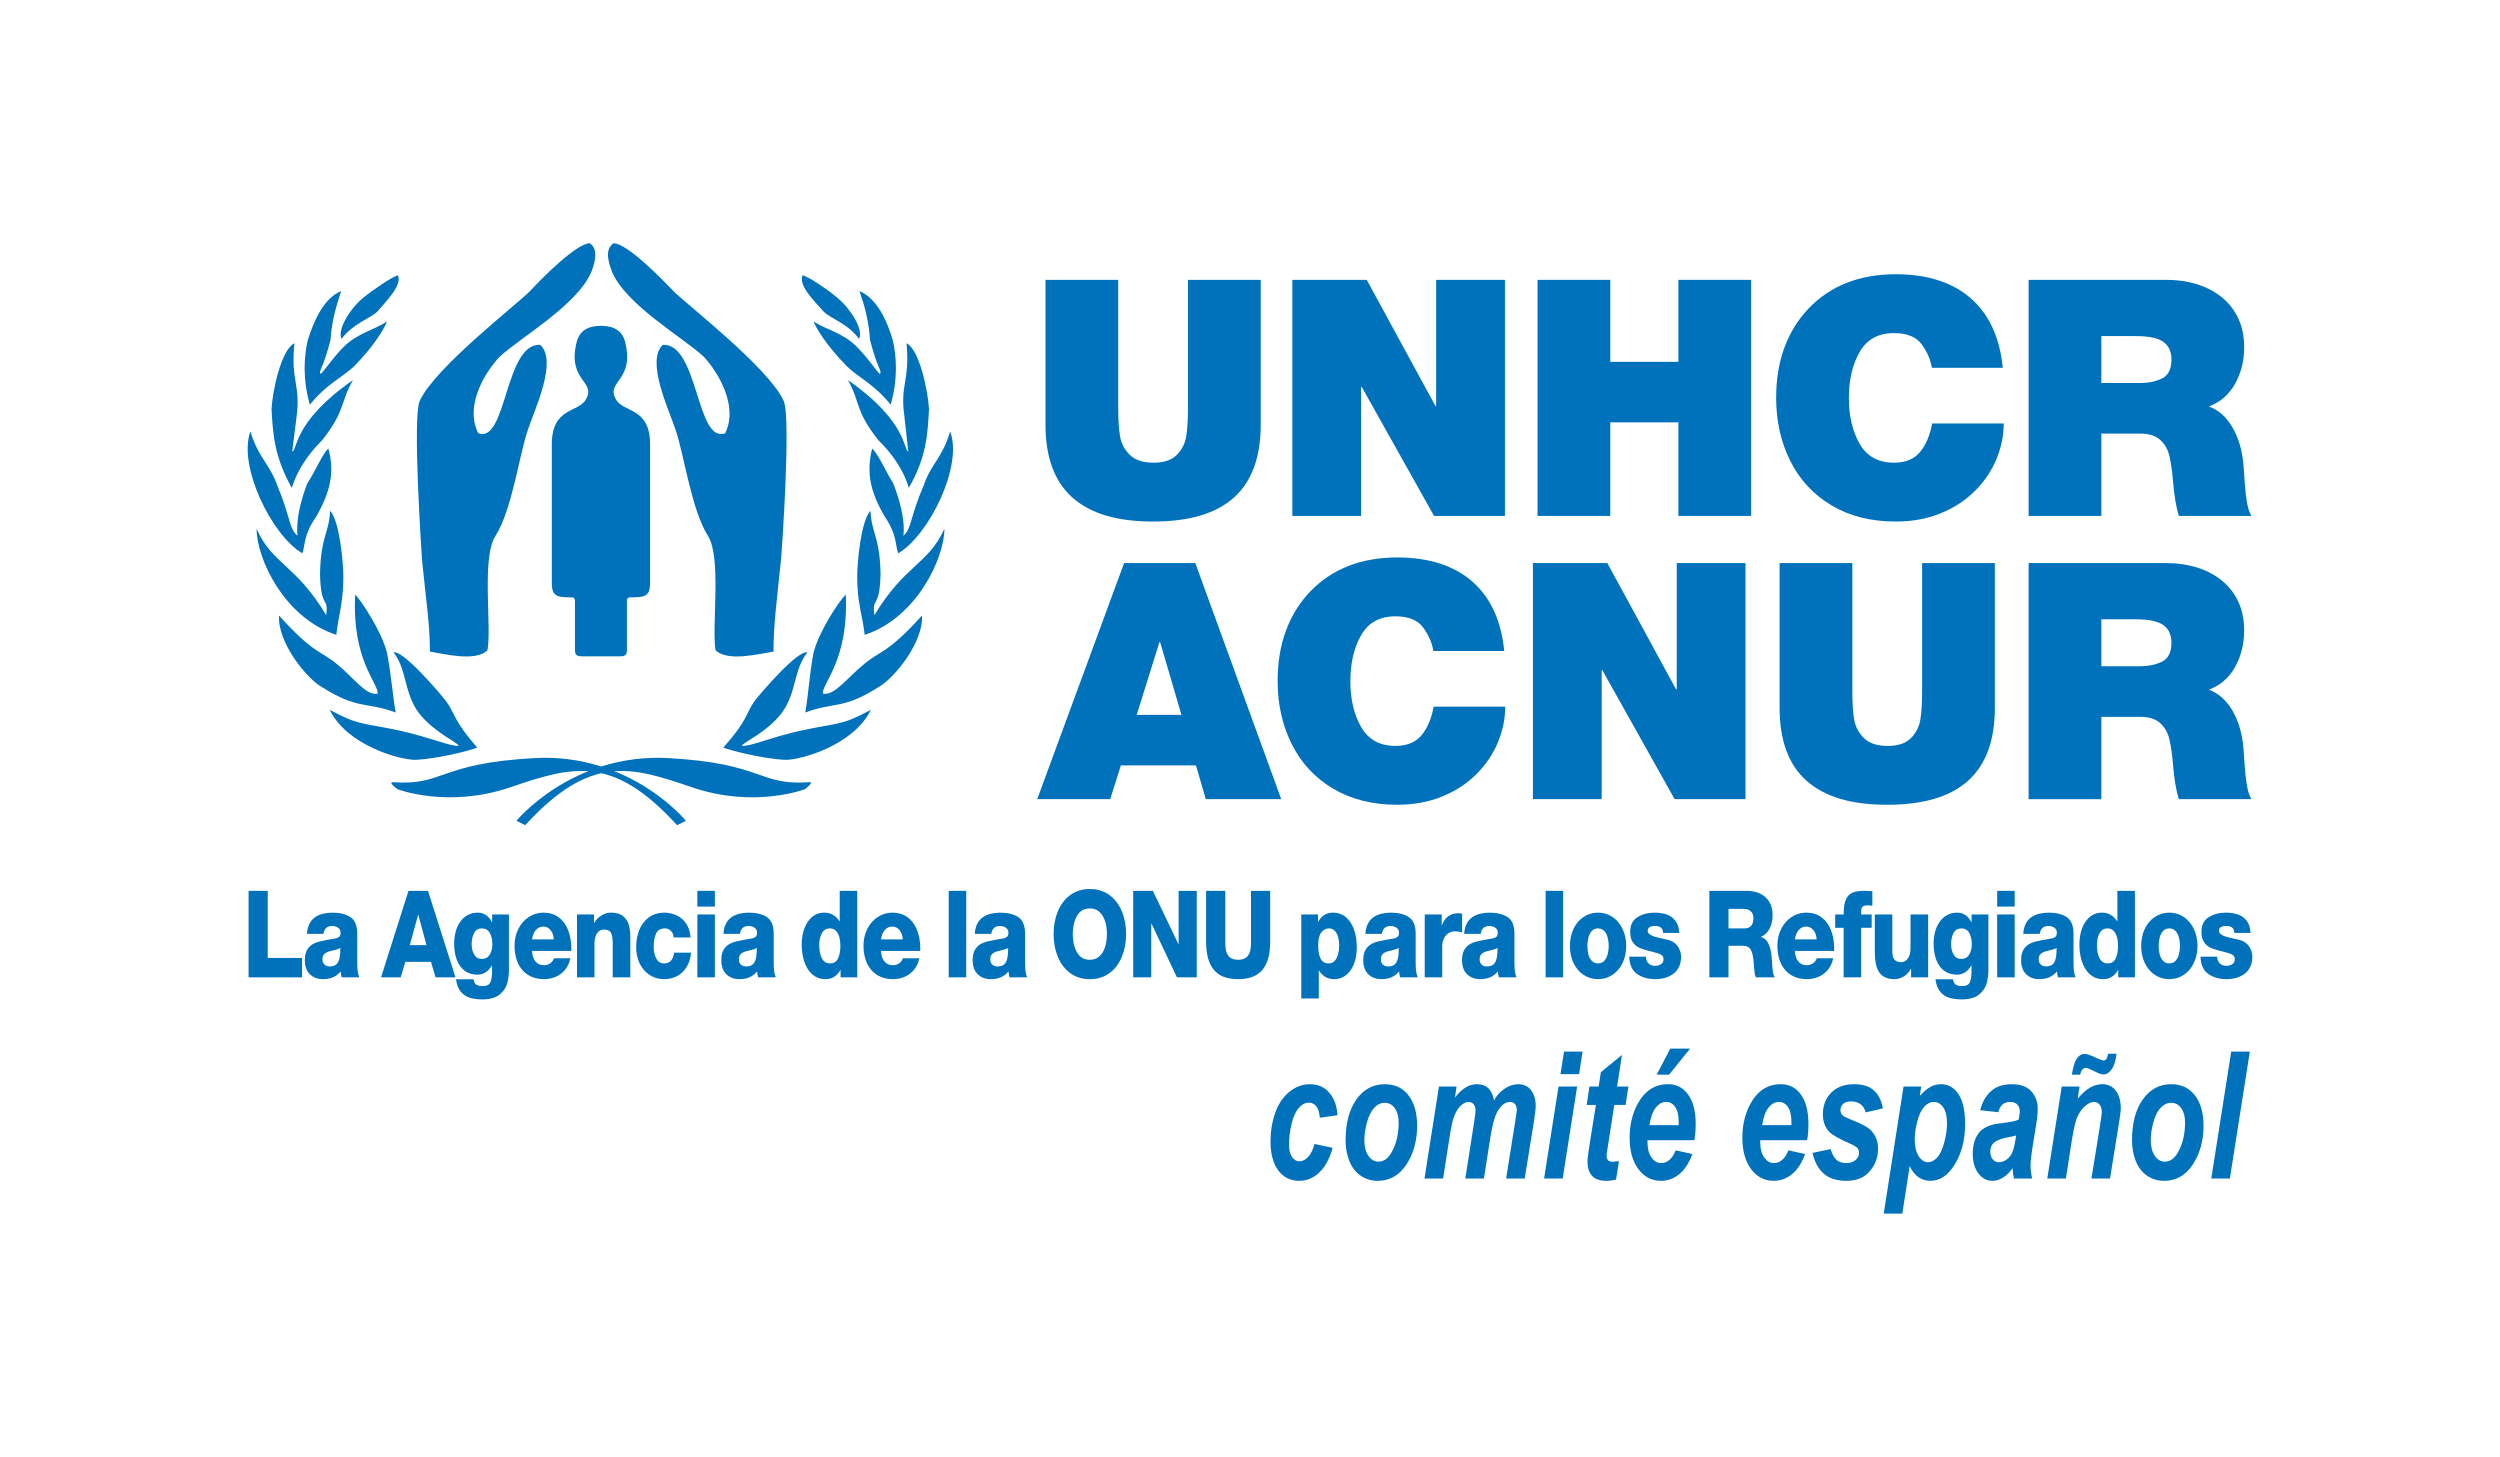 <?xml version="1.0" encoding="UTF-8"?>
<svg id="Capa_2" data-name="Capa 2" xmlns="http://www.w3.org/2000/svg" viewBox="0 0 290 169">
  <defs>
    <style>
      .cls-1 {
        fill-rule: evenodd;
      }

      .cls-1, .cls-2 {
        fill: #0072bc;
      }
    </style>
  </defs>
  <path class="cls-1" d="M146.243,32.464v16.799c0,3.77-1.033,6.586-3.1,8.446-2.067,1.86-5.191,2.79-9.374,2.79-2.11,0-3.937-.231-5.479-.693-1.542-.462-2.837-1.158-3.886-2.088-1.049-.93-1.833-2.104-2.351-3.521-.518-1.417-.777-3.062-.777-4.935v-16.799h8.437v14.913c0,1.299.069,2.367.206,3.204.138.837.512,1.561,1.124,2.173.612.612,1.536.918,2.772.918,1.211,0,2.113-.306,2.707-.918.593-.612.955-1.336,1.086-2.173.131-.837.196-1.905.196-3.204v-14.913h8.437Z"/>
  <polygon class="cls-1" points="149.911 59.847 149.911 32.464 158.544 32.464 166.519 47.114 166.594 47.114 166.594 32.464 174.572 32.464 174.572 59.847 166.351 59.847 157.963 44.885 157.888 44.885 157.888 59.847 149.911 59.847"/>
  <polygon class="cls-1" points="178.355 59.847 178.355 32.464 186.792 32.464 186.792 41.975 194.693 41.975 194.693 32.464 203.131 32.464 203.131 59.847 194.693 59.847 194.693 48.994 186.792 48.994 186.792 59.847 178.355 59.847"/>
  <path class="cls-1" d="M232.318,42.664h-8.222c-.137-.911-.524-1.81-1.161-2.696-.637-.886-1.717-1.329-3.24-1.329-1.81,0-3.134.727-3.971,2.181-.836,1.454-1.255,3.236-1.255,5.345,0,2.096.418,3.872,1.255,5.326.836,1.454,2.16,2.181,3.971,2.181,1.311,0,2.31-.399,2.997-1.198.687-.799,1.167-1.916,1.442-3.351h8.297c0,1.385-.278,2.754-.834,4.107-.556,1.353-1.38,2.582-2.473,3.686-1.092,1.104-2.423,1.977-3.99,2.62-1.568.642-3.307.964-5.218.964-2.873,0-5.358-.624-7.457-1.873-2.099-1.248-3.695-2.968-4.787-5.159-1.093-2.191-1.639-4.628-1.639-7.312,0-2.16.322-4.11.965-5.852.643-1.741,1.59-3.261,2.838-4.56,1.249-1.298,2.717-2.278,4.403-2.94,1.686-.662,3.578-.992,5.677-.992,1.849,0,3.507.24,4.975.721,1.467.481,2.726,1.187,3.775,2.118s1.88,2.071,2.492,3.421c.612,1.35.999,2.88,1.161,4.592Z"/>
  <path class="cls-1" d="M235.32,59.847v-27.383h16.071c1.199,0,2.348.169,3.446.506,1.099.337,2.06.84,2.885,1.508.824.668,1.464,1.489,1.92,2.463s.684,2.091.684,3.353c0,1.536-.349,2.937-1.048,4.205-.699,1.267-1.715,2.151-3.049,2.65,1.122.412,2.036,1.224,2.741,2.435.705,1.211,1.132,2.679,1.282,4.402.025.362.068,1.008.131,1.938.063.93.153,1.726.271,2.388.118.662.29,1.174.514,1.536h-8.419c-.325-1.024-.556-2.428-.694-4.213-.1-1.111-.237-2.035-.412-2.771-.175-.737-.528-1.348-1.058-1.835-.531-.487-1.308-.73-2.332-.73h-4.496v9.55h-8.437ZM243.757,38.984v5.446h4.421c1.049,0,1.929-.181,2.642-.543.712-.362,1.068-1.092,1.068-2.19,0-.898-.309-1.575-.927-2.03-.618-.455-1.702-.683-3.25-.683h-3.953Z"/>
  <path class="cls-1" d="M131.857,82.921h5.189l-2.473-8.441h-.075l-2.641,8.441ZM120.318,92.701l10.077-27.383h8.261l9.966,27.383h-8.748l-1.143-3.912h-8.71l-1.236,3.912h-8.467Z"/>
  <path class="cls-1" d="M174.49,75.517h-8.221c-.138-.911-.525-1.81-1.161-2.696-.637-.886-1.717-1.329-3.24-1.329-1.811,0-3.134.727-3.971,2.181-.836,1.454-1.254,3.236-1.254,5.345,0,2.097.418,3.872,1.254,5.326.837,1.454,2.16,2.181,3.971,2.181,1.311,0,2.31-.399,2.997-1.198.687-.799,1.167-1.916,1.442-3.351h8.297c0,1.385-.278,2.754-.834,4.107-.556,1.353-1.38,2.582-2.473,3.686-1.093,1.104-2.423,1.977-3.991,2.619-1.567.643-3.307.964-5.218.964-2.872,0-5.358-.624-7.457-1.873-2.099-1.248-3.694-2.968-4.787-5.159-1.093-2.191-1.639-4.628-1.639-7.312,0-2.16.321-4.11.965-5.852.643-1.741,1.589-3.261,2.838-4.56,1.249-1.299,2.716-2.278,4.403-2.94,1.686-.661,3.579-.992,5.677-.992,1.849,0,3.507.24,4.975.721,1.468.481,2.726,1.187,3.775,2.118,1.049.931,1.88,2.071,2.492,3.421.612,1.35.999,2.88,1.161,4.592Z"/>
  <polygon class="cls-1" points="177.818 92.701 177.818 65.317 186.45 65.317 194.426 79.967 194.501 79.967 194.501 65.317 202.478 65.317 202.478 92.701 194.257 92.701 185.87 77.738 185.795 77.738 185.795 92.701 177.818 92.701"/>
  <path class="cls-1" d="M231.401,65.317v16.799c0,3.77-1.033,6.586-3.1,8.446-2.066,1.86-5.191,2.79-9.374,2.79-2.111,0-3.937-.231-5.479-.693-1.542-.462-2.838-1.158-3.887-2.088-1.049-.93-1.832-2.104-2.35-3.52-.518-1.417-.777-3.062-.777-4.935v-16.799h8.437v14.914c0,1.299.069,2.367.206,3.204.137.837.512,1.561,1.124,2.173.612.612,1.536.918,2.773.918,1.211,0,2.113-.306,2.706-.918.593-.612.956-1.336,1.086-2.173.131-.837.197-1.905.197-3.204v-14.914h8.437Z"/>
  <path class="cls-1" d="M235.319,92.701v-27.383h16.07c1.199,0,2.348.169,3.447.506,1.099.337,2.06.84,2.885,1.508.824.668,1.464,1.489,1.92,2.463.456.974.683,2.091.683,3.353,0,1.536-.349,2.937-1.048,4.205-.699,1.267-1.715,2.151-3.049,2.65,1.123.412,2.036,1.224,2.741,2.435.705,1.211,1.132,2.679,1.282,4.402.025.362.069,1.008.131,1.938.062.93.153,1.726.271,2.388.118.662.29,1.174.514,1.536h-8.42c-.325-1.024-.556-2.428-.693-4.213-.1-1.111-.237-2.035-.412-2.771-.175-.737-.528-1.348-1.058-1.835-.531-.487-1.308-.73-2.332-.73h-4.495v9.55h-8.437ZM243.756,71.837v5.446h4.421c1.049,0,1.93-.181,2.642-.543.712-.362,1.068-1.092,1.068-2.19,0-.898-.309-1.575-.927-2.03-.618-.455-1.702-.683-3.251-.683h-3.953Z"/>
  <polygon class="cls-1" points="28.835 113.372 28.835 103.337 31.057 103.337 31.057 111.123 35.037 111.123 35.037 113.372 28.835 113.372"/>
  <path class="cls-1" d="M37.404,111.277c0,.274.08.482.241.621.161.14.361.209.601.209.31,0,.553-.069.729-.206.176-.137.305-.361.386-.672.081-.311.122-.737.122-1.277-.116.087-.351.174-.705.261-.354.087-.535.133-.543.137-.259.069-.463.174-.61.316-.147.142-.221.345-.221.611ZM37.52,108.326h-1.907c.023-.457.118-.848.285-1.174.167-.326.394-.585.682-.777.256-.173.555-.301.895-.384.34-.082.699-.123,1.075-.123.874,0,1.575.173,2.101.518.527.345.79.989.79,1.931v3.19c0,.42.013.771.038,1.049.025.279.092.551.201.816h-2.041c-.05-.151-.091-.381-.122-.688-.486.599-1.166.899-2.04.899-.622,0-1.13-.189-1.524-.566-.395-.378-.592-.925-.592-1.643,0-.554.112-.989.335-1.307.224-.318.506-.546.846-.683.34-.138.82-.259,1.441-.364.621-.105.95-.162.989-.172.193-.055.331-.128.412-.22.081-.092.122-.245.122-.46,0-.169-.049-.311-.148-.425-.099-.114-.222-.198-.369-.251-.147-.053-.3-.079-.459-.079-.581,0-.917.305-1.01.913Z"/>
  <path class="cls-1" d="M48.502,106.119l-.969,3.515h1.938l-.946-3.515h-.023ZM44.201,113.372l3.186-10.035h2.258l3.192,10.035h-2.317l-.525-1.799h-2.976l-.537,1.799h-2.282Z"/>
  <path class="cls-1" d="M57.113,109.534c0-.526-.098-.964-.294-1.314-.196-.35-.504-.525-.923-.525-.408,0-.707.177-.897.532-.19.354-.285.786-.285,1.294,0,.471.097.875.291,1.211.194.337.487.505.88.505.408,0,.715-.163.921-.487.206-.325.309-.73.309-1.215ZM59.037,106.078v6.408c0,.549-.065,1.072-.195,1.568-.13.496-.425.933-.886,1.311-.461.377-1.132.566-2.015.566-.544,0-1.024-.063-1.44-.189-.416-.126-.767-.362-1.055-.71-.288-.348-.47-.826-.548-1.434h2.03c.051.318.167.53.35.636.159.101.406.151.74.151.443,0,.73-.146.862-.437.132-.291.198-.711.198-1.262v-.694h-.023c-.186.339-.425.602-.714.79-.29.188-.602.281-.936.281-.606,0-1.114-.157-1.522-.47-.408-.313-.71-.742-.907-1.286-.196-.544-.295-1.166-.295-1.866,0-.48.06-.938.178-1.372s.294-.816.528-1.145c.233-.329.522-.588.866-.775.344-.187.728-.281,1.151-.281.742,0,1.296.374,1.662,1.122h.023v-.911h1.948Z"/>
  <path class="cls-1" d="M61.717,108.973h2.523c-.019-.426-.141-.781-.365-1.064-.224-.284-.505-.426-.844-.426-.354,0-.647.136-.879.409-.232.272-.377.633-.435,1.081ZM66.271,110.308h-4.553c.019.509.15.913.391,1.211.241.298.572.447.992.447.257,0,.492-.071.707-.213.214-.142.366-.339.455-.592h1.903c-.117.54-.33.992-.639,1.358-.31.365-.675.634-1.097.806-.422.171-.873.257-1.352.257-.677,0-1.271-.154-1.783-.463-.512-.309-.908-.755-1.188-1.341-.28-.585-.42-1.278-.42-2.078,0-.718.15-1.372.45-1.961.3-.59.707-1.05,1.223-1.379.515-.329,1.073-.494,1.672-.494.693,0,1.282.179,1.769.538.486.358.853.853,1.1,1.484.247.631.371,1.339.371,2.125v.295Z"/>
  <path class="cls-1" d="M66.93,113.372v-7.294h1.972v.996h.023c.117-.233.282-.442.494-.627.213-.185.445-.328.699-.429.253-.1.507-.151.76-.151.636,0,1.119.15,1.45.449s.546.653.643,1.06c.097.407.146.846.146,1.317v4.679h-2.043v-3.966c0-.517-.062-.908-.187-1.173-.125-.266-.401-.398-.829-.398-.245,0-.45.071-.613.213-.164.142-.285.333-.365.573-.08.24-.12.497-.12.772v3.98h-2.031Z"/>
  <path class="cls-1" d="M80.108,108.744h-1.973c-.004-.307-.104-.558-.301-.755-.197-.197-.427-.295-.692-.295-.514,0-.861.201-1.042.605-.181.403-.272.919-.272,1.547,0,.522.1.971.301,1.347.201.376.503.564.908.564.67,0,1.055-.416,1.156-1.249h1.973c-.055.626-.224,1.173-.508,1.644-.284.471-.652.827-1.104,1.069-.452.242-.954.363-1.506.363-.456,0-.883-.089-1.282-.267-.399-.178-.747-.435-1.045-.772-.298-.336-.527-.734-.686-1.194s-.239-.961-.239-1.505c0-.567.077-1.099.231-1.595s.371-.92.651-1.272c.28-.352.622-.625,1.025-.82.403-.194.851-.291,1.346-.291.382,0,.753.062,1.115.185.362.123.681.305.958.545.276.24.501.541.674.904.173.363.277.778.312,1.243Z"/>
  <path class="cls-1" d="M80.892,113.372v-7.294h2.031v7.294h-2.031ZM82.923,103.337v1.827h-2.031v-1.827h2.031Z"/>
  <path class="cls-1" d="M85.713,111.277c0,.274.08.482.241.621.161.14.361.209.601.209.31,0,.553-.069.729-.206.176-.137.305-.361.386-.672.081-.311.122-.737.122-1.277-.116.087-.351.174-.706.261s-.535.133-.543.137c-.259.069-.463.174-.61.316-.147.142-.221.345-.221.611ZM85.829,108.326h-1.907c.023-.457.118-.848.285-1.174.167-.326.395-.585.682-.777.256-.173.555-.301.895-.384.34-.082.699-.123,1.075-.123.874,0,1.575.173,2.101.518.526.345.79.989.79,1.931v3.19c0,.42.013.771.038,1.049.025.279.092.551.201.816h-2.041c-.051-.151-.091-.381-.122-.688-.486.599-1.166.899-2.04.899-.622,0-1.13-.189-1.524-.566-.395-.378-.592-.925-.592-1.643,0-.554.112-.989.335-1.307.224-.318.506-.546.846-.683.34-.138.82-.259,1.441-.364.621-.105.95-.162.989-.172.193-.055.331-.128.412-.22.081-.092.122-.245.122-.46,0-.169-.049-.311-.148-.425-.099-.114-.222-.198-.369-.251-.147-.053-.3-.079-.459-.079-.581,0-.917.305-1.01.913Z"/>
  <path class="cls-1" d="M96.274,107.694c-.428,0-.743.19-.944.57-.201.38-.301.841-.301,1.382,0,.582.1,1.079.301,1.491.2.412.515.619.944.619.452,0,.766-.197.943-.591.177-.394.266-.875.266-1.443,0-.38-.042-.722-.126-1.024-.084-.302-.215-.545-.394-.728-.179-.183-.409-.275-.689-.275ZM99.438,103.337v10.035h-1.932v-.843h-.023c-.409.703-.979,1.054-1.711,1.054-.471,0-.88-.107-1.229-.322-.348-.215-.637-.513-.867-.895-.23-.382-.4-.814-.511-1.296-.111-.483-.166-.984-.166-1.506,0-.489.055-.952.164-1.389.109-.437.276-.832.502-1.187.226-.354.501-.63.826-.826.325-.197.7-.295,1.124-.295.751,0,1.341.333,1.769.999h.023v-3.529h2.031Z"/>
  <path class="cls-1" d="M102.196,108.973h2.523c-.019-.426-.141-.781-.365-1.064s-.505-.426-.844-.426c-.354,0-.647.136-.879.409-.232.272-.377.633-.435,1.081ZM106.749,110.308h-4.553c.019.509.15.913.391,1.211.241.298.572.447.992.447.257,0,.493-.071.707-.213.214-.142.366-.339.456-.592h1.903c-.117.54-.33.992-.639,1.358-.309.365-.675.634-1.097.806-.422.171-.873.257-1.352.257-.677,0-1.272-.154-1.783-.463s-.908-.755-1.188-1.341-.42-1.278-.42-2.078c0-.718.15-1.372.449-1.961.3-.59.708-1.05,1.223-1.379.515-.329,1.073-.494,1.672-.494.693,0,1.282.179,1.769.538.487.358.853.853,1.101,1.484.247.631.371,1.339.371,2.125v.295Z"/>
  <rect class="cls-2" x="110.05" y="103.337" width="2.031" height="10.035"/>
  <path class="cls-1" d="M114.871,111.277c0,.274.08.482.241.621.161.14.361.209.601.209.31,0,.553-.069.729-.206.176-.137.305-.361.386-.672.081-.311.122-.737.122-1.277-.116.087-.351.174-.706.261-.354.087-.535.133-.543.137-.259.069-.463.174-.61.316-.147.142-.221.345-.221.611ZM114.987,108.326h-1.907c.023-.457.118-.848.285-1.174.167-.326.395-.585.682-.777.256-.173.555-.301.895-.384.34-.082.698-.123,1.075-.123.875,0,1.575.173,2.101.518.527.345.79.989.79,1.931v3.19c0,.42.013.771.038,1.049.025.279.092.551.201.816h-2.041c-.051-.151-.091-.381-.122-.688-.486.599-1.166.899-2.04.899-.622,0-1.13-.189-1.524-.566-.394-.378-.591-.925-.591-1.643,0-.554.112-.989.335-1.307.224-.318.505-.546.845-.683.34-.138.821-.259,1.441-.364.62-.105.95-.162.989-.172.193-.055.331-.128.412-.22.081-.092.122-.245.122-.46,0-.169-.05-.311-.148-.425-.099-.114-.222-.198-.369-.251-.147-.053-.3-.079-.459-.079-.58,0-.917.305-1.01.913Z"/>
  <path class="cls-1" d="M122.217,108.355c0-.97.166-1.854.499-2.652.332-.798.815-1.427,1.449-1.887.634-.46,1.386-.689,2.257-.689.875,0,1.628.23,2.26.689.632.46,1.114,1.088,1.447,1.887s.498,1.682.498,2.652c0,.97-.166,1.854-.498,2.652s-.815,1.427-1.447,1.887c-.632.46-1.385.689-2.26.689-.871,0-1.623-.23-2.257-.689-.634-.46-1.117-1.088-1.449-1.887-.333-.798-.499-1.682-.499-2.652ZM124.438,108.355c0,.828.163,1.532.49,2.111.327.579.824.869,1.493.869.451,0,.825-.139,1.123-.415.297-.277.515-.641.653-1.092.138-.451.207-.942.207-1.472s-.069-1.022-.207-1.473c-.138-.451-.356-.815-.653-1.091-.298-.277-.672-.415-1.123-.415-.669,0-1.166.29-1.493.868-.327.579-.49,1.283-.49,2.111Z"/>
  <polygon class="cls-1" points="131.451 113.372 131.451 103.337 133.734 103.337 136.696 109.522 136.719 109.522 136.719 103.337 138.822 103.337 138.822 113.372 136.527 113.372 133.565 107.12 133.542 107.12 133.542 113.372 131.451 113.372"/>
  <path class="cls-1" d="M147.339,103.337v5.888c0,.746-.074,1.388-.222,1.925-.148.538-.373.987-.676,1.349-.303.361-.686.632-1.149.813-.463.181-1.019.271-1.668.271-.649,0-1.205-.089-1.668-.267-.463-.178-.846-.45-1.149-.813-.303-.364-.529-.817-.676-1.359-.148-.542-.222-1.182-.222-1.919v-5.888h2.222v6.04c0,.673.116,1.167.347,1.483.231.316.614.474,1.146.474.272,0,.504-.041.694-.124.19-.083.344-.205.461-.367.116-.163.202-.363.256-.601.055-.238.082-.526.082-.865v-6.04h2.222Z"/>
  <path class="cls-1" d="M154.147,107.694c-.333,0-.623.154-.869.461-.246.307-.369.804-.369,1.491,0,.682.095,1.205.285,1.567.19.362.504.543.942.543.283,0,.515-.102.697-.306.182-.204.313-.466.392-.787.08-.321.12-.66.12-1.017,0-.33-.04-.644-.12-.942-.079-.298-.208-.541-.386-.729-.178-.188-.409-.282-.692-.282ZM150.948,115.817v-9.739h1.938v.843h.023c.4-.703.968-1.054,1.703-1.054.618,0,1.136.186,1.554.559.418.373.726.865.924,1.478.198.613.297,1.273.297,1.982,0,.489-.055.954-.163,1.396-.109.441-.274.834-.495,1.18-.222.345-.499.619-.831.82-.332.201-.709.302-1.128.302-.758,0-1.347-.333-1.767-.999h-.023v3.234h-2.031Z"/>
  <path class="cls-1" d="M160.181,111.277c0,.274.08.482.241.621.161.14.361.209.601.209.31,0,.553-.069.729-.206.176-.137.305-.361.386-.672.081-.311.122-.737.122-1.277-.116.087-.351.174-.706.261-.354.087-.535.133-.543.137-.259.069-.463.174-.61.316-.147.142-.221.345-.221.611ZM160.297,108.326h-1.907c.023-.457.118-.848.285-1.174.167-.326.395-.585.682-.777.256-.173.555-.301.895-.384.34-.082.699-.123,1.075-.123.874,0,1.575.173,2.101.518.526.345.79.989.79,1.931v3.19c0,.42.013.771.038,1.049.025.279.092.551.201.816h-2.041c-.051-.151-.091-.381-.122-.688-.486.599-1.166.899-2.04.899-.622,0-1.13-.189-1.524-.566-.394-.378-.592-.925-.592-1.643,0-.554.112-.989.335-1.307.224-.318.506-.546.846-.683.34-.138.82-.259,1.441-.364.62-.105.95-.162.988-.172.193-.055.331-.128.412-.22.081-.092.122-.245.122-.46,0-.169-.049-.311-.148-.425-.099-.114-.222-.198-.369-.251-.147-.053-.3-.079-.459-.079-.581,0-.917.305-1.01.913Z"/>
  <path class="cls-1" d="M165.268,113.372v-7.294h1.972v1.274h.023c.148-.458.386-.808.715-1.051.329-.243.713-.364,1.153-.364.179,0,.336.019.473.056v2.175c-.292-.091-.551-.137-.776-.137-.323,0-.6.079-.832.237-.232.158-.406.368-.522.631-.117.263-.175.551-.175.862v3.611h-2.031Z"/>
  <path class="cls-1" d="M171.637,111.277c0,.274.08.482.241.621.161.14.361.209.601.209.31,0,.553-.069.729-.206.176-.137.305-.361.386-.672.081-.311.122-.737.122-1.277-.116.087-.351.174-.706.261-.354.087-.535.133-.543.137-.259.069-.462.174-.61.316-.147.142-.221.345-.221.611ZM171.754,108.326h-1.907c.023-.457.118-.848.286-1.174.167-.326.394-.585.682-.777.256-.173.555-.301.895-.384.34-.082.699-.123,1.075-.123.874,0,1.575.173,2.101.518.526.345.79.989.79,1.931v3.19c0,.42.013.771.038,1.049.025.279.092.551.201.816h-2.041c-.05-.151-.091-.381-.122-.688-.486.599-1.166.899-2.04.899-.622,0-1.13-.189-1.524-.566-.395-.378-.592-.925-.592-1.643,0-.554.112-.989.335-1.307.224-.318.506-.546.846-.683.34-.138.82-.259,1.441-.364.621-.105.95-.162.989-.172.193-.055.331-.128.412-.22.081-.092.122-.245.122-.46,0-.169-.05-.311-.148-.425-.099-.114-.222-.198-.369-.251-.147-.053-.3-.079-.459-.079-.581,0-.918.305-1.01.913Z"/>
  <rect class="cls-2" x="179.294" y="103.337" width="2.031" height="10.035"/>
  <path class="cls-1" d="M184.139,109.735c0,.348.039.673.116.976.078.303.21.552.397.749.187.197.426.296.718.296.292,0,.53-.099.717-.296.187-.197.321-.452.402-.763.082-.312.122-.633.122-.962,0-.335-.041-.66-.122-.976-.082-.316-.216-.572-.402-.769-.187-.197-.426-.296-.717-.296-.292,0-.53.1-.715.299-.185.199-.317.451-.397.756s-.119.633-.119.986ZM182.108,109.735c0-.727.138-1.385.414-1.975.276-.59.663-1.053,1.161-1.389.498-.336,1.06-.504,1.686-.504.626,0,1.188.168,1.686.504s.887.801,1.167,1.396c.28.594.42,1.25.42,1.968,0,.713-.14,1.366-.42,1.958-.28.592-.67,1.055-1.169,1.389-.5.334-1.061.501-1.683.501-.623,0-1.184-.167-1.683-.501-.5-.334-.888-.794-1.164-1.382-.276-.588-.414-1.243-.414-1.965Z"/>
  <path class="cls-1" d="M188.99,110.973h1.938c0,.339.111.611.333.817.191.165.442.247.753.247.241,0,.462-.063.66-.189.199-.126.298-.32.298-.581,0-.133-.032-.245-.096-.337s-.146-.164-.245-.216c-.099-.053-.208-.098-.324-.134-.117-.036-.226-.067-.327-.089-.066-.023-.345-.097-.837-.223-.492-.126-.87-.26-1.133-.405-.262-.144-.479-.358-.651-.642-.171-.283-.257-.656-.257-1.118,0-.796.283-1.367.849-1.715.566-.348,1.227-.521,1.982-.521.514,0,.978.07,1.392.209.414.139.757.386,1.027.739.27.354.417.823.441,1.407h-1.879c0-.288-.088-.499-.263-.632-.163-.119-.38-.178-.648-.178-.58,0-.87.183-.87.55,0,.16.07.296.21.405.14.11.326.201.558.275.232.073.501.142.809.206.308.064.547.119.718.165.296.064.548.171.756.322.208.151.373.326.493.525.121.199.205.391.254.576.049.185.073.367.073.546,0,.462-.085.861-.254,1.197-.169.336-.396.606-.68.81-.284.204-.603.353-.957.449-.354.096-.716.144-1.086.144-.848,0-1.558-.201-2.131-.603-.572-.402-.874-1.071-.905-2.007Z"/>
  <path class="cls-1" d="M198.286,113.372v-10.035h4.35c.528,0,1.019.098,1.472.295.453.196.818.506,1.096.929.278.423.417.955.417,1.595,0,.371-.05.723-.149,1.057-.099.334-.248.627-.446.878-.198.251-.447.446-.747.583v.027c.408.11.707.388.895.834.188.446.304.969.347,1.569.031.581.068,1.067.111,1.456.043.389.126.659.251.81h-2.198c-.058-.096-.104-.244-.137-.443-.033-.199-.057-.402-.073-.608-.016-.206-.029-.389-.041-.549-.035-.646-.134-1.149-.298-1.511-.163-.362-.478-.543-.944-.543h-1.685v3.654h-2.222ZM200.508,105.431v2.263h1.859c.222,0,.409-.046.562-.137.154-.091.27-.225.35-.401.08-.176.119-.39.119-.641,0-.356-.104-.626-.312-.809-.208-.183-.479-.274-.813-.274h-1.766Z"/>
  <path class="cls-1" d="M208.207,108.973h2.523c-.019-.426-.141-.781-.365-1.064-.224-.284-.505-.426-.844-.426-.354,0-.648.136-.879.409-.232.272-.377.633-.435,1.081ZM212.76,110.308h-4.553c.019.509.15.913.391,1.211.241.298.572.447.992.447.257,0,.493-.071.707-.213s.366-.339.455-.592h1.903c-.117.54-.33.992-.639,1.358-.309.365-.675.634-1.098.806-.422.171-.873.257-1.351.257-.677,0-1.272-.154-1.783-.463-.512-.309-.908-.755-1.188-1.341-.28-.585-.42-1.278-.42-2.078,0-.718.15-1.372.449-1.961.3-.59.707-1.05,1.223-1.379.515-.329,1.073-.494,1.672-.494.693,0,1.282.179,1.769.538.487.358.853.853,1.101,1.484.247.631.371,1.339.371,2.125v.295Z"/>
  <path class="cls-1" d="M213.862,113.372v-5.748h-.98v-1.546h.98c0-.522.042-.959.125-1.309.084-.35.216-.631.397-.841.181-.211.422-.362.724-.453.301-.092.67-.138,1.106-.138.144,0,.253.002.327.007.074.005.166.009.277.014.111.004.236.011.376.02v1.693c-.226-.032-.408-.048-.548-.048-.261,0-.451.046-.572.137-.121.091-.181.29-.181.595v.322h1.22v1.546h-1.22v5.748h-2.031Z"/>
  <path class="cls-1" d="M223.665,106.078v7.294h-1.978v-.996h-.029c-.183.366-.451.658-.803.878-.352.219-.714.329-1.083.329-.436,0-.803-.072-1.101-.216-.298-.144-.534-.349-.707-.617-.173-.268-.298-.593-.374-.977-.076-.384-.114-.821-.114-1.311v-4.383h2.031v4.233c0,.467.084.801.251,1.002.167.201.419.302.753.302.179,0,.35-.051.514-.151.164-.1.304-.274.421-.521.117-.247.175-.567.175-.961v-3.904h2.043Z"/>
  <path class="cls-1" d="M228.727,109.534c0-.526-.098-.964-.294-1.314-.196-.35-.504-.525-.923-.525-.408,0-.707.177-.897.532-.19.354-.285.786-.285,1.294,0,.471.097.875.292,1.211.194.337.487.505.88.505.408,0,.715-.163.92-.487.206-.325.309-.73.309-1.215ZM230.652,106.078v6.408c0,.549-.065,1.072-.195,1.568-.13.496-.426.933-.886,1.311-.461.377-1.132.566-2.014.566-.544,0-1.024-.063-1.44-.189-.416-.126-.768-.362-1.055-.71-.288-.348-.47-.826-.548-1.434h2.031c.05.318.167.53.349.636.159.101.406.151.74.151.443,0,.73-.146.862-.437.132-.291.198-.711.198-1.262v-.694h-.023c-.186.339-.424.602-.714.79-.29.188-.601.281-.936.281-.606,0-1.113-.157-1.522-.47-.408-.313-.71-.742-.906-1.286-.196-.544-.295-1.166-.295-1.866,0-.48.059-.938.178-1.372s.294-.816.528-1.145c.233-.329.522-.588.866-.775.344-.187.728-.281,1.151-.281.743,0,1.297.374,1.662,1.122h.023v-.911h1.948Z"/>
  <path class="cls-1" d="M231.671,113.372v-7.294h2.031v7.294h-2.031ZM233.702,103.337v1.827h-2.031v-1.827h2.031Z"/>
  <path class="cls-1" d="M236.492,111.277c0,.274.08.482.241.621.161.14.361.209.601.209.31,0,.553-.069.729-.206.176-.137.305-.361.386-.672.081-.311.122-.737.122-1.277-.116.087-.351.174-.706.261s-.535.133-.543.137c-.259.069-.463.174-.61.316-.147.142-.221.345-.221.611ZM236.608,108.326h-1.907c.023-.457.118-.848.285-1.174.167-.326.395-.585.682-.777.256-.173.555-.301.895-.384.34-.082.699-.123,1.075-.123.874,0,1.575.173,2.101.518.527.345.79.989.79,1.931v3.19c0,.42.012.771.038,1.049.025.279.092.551.201.816h-2.041c-.051-.151-.091-.381-.122-.688-.486.599-1.166.899-2.04.899-.622,0-1.13-.189-1.524-.566-.394-.378-.592-.925-.592-1.643,0-.554.112-.989.335-1.307.224-.318.505-.546.846-.683.34-.138.82-.259,1.441-.364.62-.105.95-.162.988-.172.193-.055.331-.128.412-.22.081-.092.122-.245.122-.46,0-.169-.049-.311-.148-.425-.099-.114-.222-.198-.369-.251-.147-.053-.3-.079-.459-.079-.581,0-.917.305-1.01.913Z"/>
  <path class="cls-1" d="M244.484,107.694c-.428,0-.743.19-.943.57s-.301.841-.301,1.382c0,.582.1,1.079.301,1.491.201.412.515.619.943.619.452,0,.766-.197.943-.591.177-.394.266-.875.266-1.443,0-.38-.042-.722-.126-1.024-.084-.302-.215-.545-.394-.728-.179-.183-.409-.275-.689-.275ZM247.648,103.337v10.035h-1.932v-.843h-.023c-.408.703-.979,1.054-1.711,1.054-.471,0-.881-.107-1.229-.322-.348-.215-.637-.513-.867-.895-.23-.382-.4-.814-.511-1.296-.111-.483-.166-.984-.166-1.506,0-.489.055-.952.163-1.389.109-.437.276-.832.502-1.187.226-.354.501-.63.826-.826.325-.197.7-.295,1.124-.295.751,0,1.341.333,1.769.999h.023v-3.529h2.031Z"/>
  <path class="cls-1" d="M250.406,109.735c0,.348.039.673.116.976.078.303.21.552.397.749.186.197.426.296.717.296.292,0,.531-.099.718-.296.186-.197.321-.452.402-.763.082-.312.122-.633.122-.962,0-.335-.041-.66-.122-.976-.082-.316-.216-.572-.402-.769-.187-.197-.426-.296-.718-.296-.292,0-.529.1-.714.299-.185.199-.317.451-.397.756s-.119.633-.119.986ZM248.375,109.735c0-.727.138-1.385.414-1.975.276-.59.663-1.053,1.161-1.389.498-.336,1.06-.504,1.686-.504.627,0,1.188.168,1.686.504.498.336.887.801,1.167,1.396.28.594.42,1.25.42,1.968,0,.713-.14,1.366-.42,1.958-.28.592-.67,1.055-1.17,1.389-.5.334-1.061.501-1.683.501-.622,0-1.183-.167-1.683-.501-.5-.334-.888-.794-1.164-1.382-.276-.588-.414-1.243-.414-1.965Z"/>
  <path class="cls-1" d="M255.257,110.973h1.938c0,.339.111.611.333.817.191.165.442.247.753.247.241,0,.462-.063.66-.189.199-.126.298-.32.298-.581,0-.133-.032-.245-.096-.337-.064-.092-.146-.164-.245-.216-.099-.053-.208-.098-.324-.134-.117-.036-.226-.067-.327-.089-.066-.023-.345-.097-.837-.223-.492-.126-.87-.26-1.133-.405-.262-.144-.48-.358-.651-.642-.171-.283-.257-.656-.257-1.118,0-.796.283-1.367.849-1.715.566-.348,1.227-.521,1.981-.521.514,0,.978.07,1.392.209.414.139.757.386,1.027.739.27.354.417.823.441,1.407h-1.879c0-.288-.088-.499-.263-.632-.163-.119-.38-.178-.648-.178-.58,0-.87.183-.87.55,0,.16.07.296.21.405.14.11.326.201.558.275.232.073.501.142.809.206.308.064.547.119.718.165.296.064.548.171.756.322.208.151.373.326.493.525.121.199.205.391.254.576.049.185.073.367.073.546,0,.462-.085.861-.254,1.197-.169.336-.396.606-.68.81-.284.204-.603.353-.957.449-.354.096-.716.144-1.086.144-.849,0-1.559-.201-2.131-.603-.572-.402-.874-1.071-.905-2.007Z"/>
  <path class="cls-1" d="M152.485,132.698l2.097.454c-.346,1.247-.857,2.197-1.534,2.848-.676.651-1.461.976-2.353.976-1.018,0-1.824-.407-2.421-1.219-.596-.813-.895-1.932-.895-3.356,0-1.162.181-2.261.542-3.295.361-1.035.905-1.849,1.633-2.444.727-.595,1.525-.892,2.393-.892.943,0,1.695.33,2.257.989.562.659.878,1.528.948,2.604l-2.051.293c-.05-.599-.187-1.041-.411-1.323-.223-.283-.516-.424-.877-.424-.417,0-.806.209-1.167.625-.362.417-.639,1.04-.832,1.87-.193.83-.29,1.608-.29,2.334,0,.632.115,1.119.345,1.462.231.343.519.514.864.514.346,0,.679-.168 1-.504.321-.336.571-.84.751-1.512Z"/>
  <path class="cls-1" d="M156.09,132.279c0-1.982.418-3.563,1.252-4.742.835-1.179,1.932-1.769,3.291-1.769,1.179,0,2.099.435,2.761,1.305.662.87.993,2.041.993,3.512,0,1.733-.414,3.232-1.241,4.495-.827,1.263-1.936,1.895-3.325,1.895-.752,0-1.419-.202-2.001-.605-.582-.403-1.015-.974-1.301-1.713-.286-.739-.429-1.532-.429-2.378ZM162.243,130.206c0-.689-.149-1.24-.446-1.656-.298-.415-.682-.623-1.152-.623-.466,0-.878.194-1.239.582-.36.388-.641.952-.841,1.691s-.3,1.42-.3,2.041c0,.77.155,1.381.466,1.833.31.453.701.679,1.171.679.591,0,1.086-.341,1.486-1.023.571-.966.856-2.141.856-3.525Z"/>
  <path class="cls-1" d="M166.915,126.036h2.048l-.187,1.28c.795-1.031,1.63-1.547,2.505-1.547.604,0,1.069.167,1.396.502.327.335.536.797.626,1.386.277-.536.674-.984,1.193-1.345s1.056-.542,1.615-.542c.639,0,1.137.231,1.494.694s.536,1.075.536,1.838c-.003.367-.078,1.001-.225,1.903l-1.048,6.504h-2.158l1.038-6.505c.128-.816.196-1.28.204-1.39,0-.305-.067-.546-.202-.722-.135-.177-.337-.265-.606-.265-.544,0-1.03.381-1.457,1.143-.31.547-.574,1.515-.793,2.905l-.76,4.835h-2.158l1.012-6.466c.115-.745.173-1.229.173-1.45,0-.282-.072-.514-.215-.695-.143-.181-.341-.272-.592-.272-.237,0-.48.094-.732.283-.251.188-.472.448-.66.778-.189.33-.351.754-.487,1.273-.064.242-.167.791-.311,1.647l-.766,4.903h-2.158l1.675-10.672Z"/>
  <path class="cls-1" d="M181.426,121.985h2.158l-.41,2.611h-2.158l.41-2.611ZM180.79,126.036h2.158l-1.676,10.672h-2.158l1.676-10.672Z"/>
  <path class="cls-1" d="M184.053,128.174l.324-2.138h1.065l.26-1.666,2.444-1.995-.559,3.66h1.309l-.324,2.138h-1.311l-.703,4.504c-.13.808-.195,1.268-.195,1.382,0,.221.053.393.157.517.105.124.295.186.569.186.095,0,.332-.023.712-.07l-.339,2.132c-.37.1-.75.15-1.14.15-.76,0-1.313-.197-1.658-.592-.345-.394-.517-.942-.517-1.643,0-.327.096-1.082.29-2.265l.687-4.301h-1.07Z"/>
  <path class="cls-1" d="M196.548,132.266h-5.432c-.005.115-.007.203-.007.263,0,.716.153,1.293.46,1.732.307.438.68.658,1.121.658.725,0,1.29-.494,1.696-1.481l1.928.432c-.377,1.035-.882,1.811-1.514,2.329-.632.517-1.34.776-2.125.776-1.077,0-1.953-.455-2.628-1.366-.674-.91-1.012-2.115-1.012-3.613,0-1.465.304-2.768.912-3.91.829-1.545,2.012-2.318,3.55-2.318.98,0,1.758.405,2.336,1.214.578.809.867,1.943.867,3.4,0,.699-.05,1.326-.151,1.884ZM194.726,130.518c.005-.129.007-.227.007-.295,0-.8-.133-1.4-.4-1.799-.266-.4-.624-.6-1.071-.6-.448,0-.849.227-1.204.681-.355.454-.595,1.125-.721,2.013h3.388ZM193.754,121.635h2.298l-2.437,3.023h-1.434l1.573-3.023Z"/>
  <path class="cls-1" d="M209.627,132.266h-5.432c-.005.115-.008.203-.008.263,0,.716.153,1.293.46,1.732.307.438.68.658,1.122.658.725,0,1.29-.494,1.695-1.481l1.928.432c-.378,1.035-.882,1.811-1.514,2.329-.632.517-1.341.776-2.126.776-1.077,0-1.953-.455-2.627-1.366-.675-.91-1.012-2.115-1.012-3.613,0-1.465.304-2.768.912-3.91.829-1.545,2.012-2.318,3.55-2.318.98,0,1.758.405,2.336,1.214.578.809.867,1.943.867,3.4,0,.699-.05,1.326-.151,1.884ZM207.803,130.518c.005-.129.007-.227.007-.295,0-.8-.133-1.4-.4-1.799-.266-.4-.624-.6-1.071-.6-.448,0-.849.227-1.204.681-.354.454-.595,1.125-.72,2.013h3.388Z"/>
  <path class="cls-1" d="M210.252,133.739l2.097-.444c.185.592.415,1.011.69,1.256.275.245.65.368,1.125.368.49,0,.883-.149,1.177-.447.205-.203.308-.45.308-.74,0-.196-.053-.372-.158-.526-.11-.148-.408-.329-.893-.544-1.301-.578-2.106-1.035-2.416-1.371-.485-.524-.728-1.209-.728-2.056,0-.847.236-1.575.706-2.187.656-.853,1.63-1.28,2.922-1.28,1.027,0,1.803.252,2.329.756.525.504.859,1.187.999,2.047l-1.989.466c-.105-.391-.275-.685-.51-.88-.32-.263-.704-.395-1.154-.395-.45,0-.773.101-.97.303-.197.201-.296.433-.296.696,0,.269.1.491.3.665.125.108.527.296,1.207.565,1.05.41,1.752.813,2.107,1.209.5.558.75,1.229.75,2.016,0,1.014-.318,1.894-.955,2.64-.637.746-1.534,1.119-2.692,1.119-1.153,0-2.044-.283-2.673-.849-.629-.566-1.057-1.362-1.282-2.387Z"/>
  <path class="cls-1" d="M220.812,126.036h2.048l-.162,1.086c.438-.485.848-.832,1.231-1.041.382-.209.792-.313,1.23-.313.84,0,1.516.386,2.027,1.159.511.773.766,1.925.766,3.457,0,1.928-.442,3.558-1.326,4.888-.757,1.136-1.653,1.703-2.689,1.703-1.066,0-1.871-.569-2.417-1.705l-.849,5.509h-2.158l2.298-14.743ZM222.108,132.158c0,.842.153,1.495.46,1.961.306.465.667.698,1.083.698.36,0,.707-.174,1.041-.521.334-.348.611-.926.832-1.733.22-.807.331-1.555.331-2.244,0-.804-.145-1.421-.433-1.85-.289-.429-.656-.643-1.102-.643-.415,0-.794.197-1.136.591-.342.394-.607.973-.794,1.737-.187.764-.281,1.433-.281,2.005Z"/>
  <path class="cls-1" d="M231.813,129.018l-2.113-.237c.242-.944.663-1.683,1.264-2.214.601-.532,1.397-.798,2.388-.798,1.031,0,1.793.277,2.286.83.493.554.739,1.229.739,2.028,0,.322-.021.664-.064,1.027-.043.362-.193,1.315-.451,2.858-.212,1.275-.318,2.167-.318,2.677,0,.456.061.963.183,1.52h-2.111c-.083-.388-.135-.79-.154-1.205-.317.469-.681.831-1.092,1.088-.412.256-.826.385-1.243.385-.663,0-1.211-.291-1.642-.873-.432-.582-.648-1.33-.648-2.245,0-1.023.238-1.84.713-2.452.475-.612,1.323-.982,2.544-1.11,1.031-.114,1.719-.252,2.066-.414.091-.403.137-.726.137-.968,0-.309-.093-.568-.279-.776-.186-.208-.463-.313-.83-.313-.387,0-.693.104-.917.311-.224.207-.376.501-.457.882ZM233.872,131.711c-.131.048-.304.092-.52.132-1.085.176-1.794.434-2.125.774-.236.245-.354.574-.354.987,0,.34.09.627.271.861.181.234.419.351.716.351.327,0,.635-.107.923-.321.289-.214.505-.489.648-.825.143-.336.27-.86.381-1.573l.061-.387Z"/>
  <path class="cls-1" d="M239.159,126.036h2.064l-.207,1.4c.515-.6.997-1.029,1.444-1.284.447-.256.918-.384,1.414-.384.662,0,1.184.255,1.565.764.382.509.572,1.186.572,2.028-.005.374-.097,1.08-.277,2.12l-.971,6.027h-2.158l.981-6.045c.142-.903.217-1.444.224-1.622,0-.378-.082-.674-.247-.891-.165-.216-.394-.324-.689-.324-.319,0-.674.178-1.065.535-.391.357-.698.828-.921,1.413-.167.418-.355,1.269-.564,2.554l-.68,4.38h-2.158l1.675-10.672ZM241.293,124.658h-.956c.135-.812.296-1.381.481-1.707.27-.466.607-.699,1.007-.699.26,0,.726.161,1.398.484.391.184.659.276.804.276.115,0,.213-.048.293-.145.08-.097.155-.309.226-.636h.972c-.095.822-.285,1.429-.568,1.819-.283.391-.6.586-.951.586-.226,0-.587-.127-1.083-.381-.496-.253-.812-.38-.948-.38-.15,0-.28.056-.391.167s-.206.316-.286.615Z"/>
  <path class="cls-1" d="M247.313,132.279c0-1.982.417-3.563,1.252-4.742.835-1.179,1.932-1.769,3.291-1.769,1.178,0,2.099.435,2.761,1.305.662.87.993,2.041.993,3.512,0,1.733-.414,3.232-1.241,4.495-.827,1.263-1.936,1.895-3.325,1.895-.752,0-1.419-.202-2.001-.605-.582-.403-1.015-.974-1.301-1.713-.286-.739-.429-1.532-.429-2.378ZM253.466,130.206c0-.689-.149-1.24-.446-1.656-.298-.415-.682-.623-1.152-.623-.466,0-.878.194-1.239.582-.36.388-.641.952-.841,1.691-.201.739-.3,1.42-.3,2.041,0,.77.155,1.381.465,1.833.31.453.701.679,1.171.679.59,0,1.086-.341,1.486-1.023.57-.966.856-2.141.856-3.525Z"/>
  <polygon class="cls-1" points="256.509 136.708 258.822 121.985 260.979 121.985 258.667 136.708 256.509 136.708"/>
  <g>
    <path class="cls-2" d="M71.989,76.133c.84,0,.733-.475.733-1.362v-4.307c0-.889-.089-1.171.423-1.171,1.777,0,2.264-.163,2.264-1.744v-15.996c0-4.358-3.089-3.64-3.963-5.23-1.238-2.153,2.314-2.153,1.024-6.818-.326-1.054-1.156-1.709-2.761-1.709-1.603,0-2.437.655-2.767,1.709-1.285,4.666,2.266,4.666,1.028,6.818-.874,1.591-3.961.872-3.961,5.23v15.996c0,1.582.483,1.744,2.265,1.744.506,0,.421.282.421,1.171v4.307c0,.887-.104,1.362.739,1.362h4.556"/>
    <path class="cls-2" d="M57.924,41.42c-1.582,1.676-4.08,5.584-2.449,8.833,3.315,1.27,3.06-10.458,7.189-10.256,2.04,1.88-.612,7.411-1.428,9.851-1.021,2.994-1.834,9.29-3.771,12.334-1.63,2.539-.408,10.509-.919,13.251-1.374,1.367-5.098.405-6.678.15,0-3.147-.41-5.632-.918-10.659-.05-1.015-1.122-16.551-.256-18.429,1.784-3.909,11.521-11.372,12.848-12.794,1.171-1.269,5.3-5.483,6.884-5.483,1.118.761.458,2.538.202,3.25-1.579,3.908-8.413,7.766-10.703,9.95"/>
    <path class="cls-2" d="M81.677,41.42c1.528,1.676,4.027,5.584,2.447,8.833-3.363,1.27-3.107-10.458-7.238-10.256-1.986,1.88.663,7.411,1.478,9.851,1.021,2.994,1.836,9.29,3.772,12.334,1.582,2.539.406,10.509.866,13.251,1.424,1.367,5.098.405,6.726.15,0-3.147.359-5.632.869-10.659.104-1.015,1.173-16.551.308-18.429-1.784-3.909-11.52-11.372-12.844-12.794-1.223-1.269-5.304-5.483-6.885-5.483-1.171.761-.458,2.538-.205,3.25,1.581,3.908,8.414,7.766,10.706,9.95"/>
    <path class="cls-2" d="M43.761,36.157c-.871.813-2.812,1.373-4.138,3.152-.511-.965.815-3.304,2.398-4.678,1.177-.968,3.476-2.544,4.138-2.696.512,1.171-1.326,2.952-2.397,4.222"/>
    <path class="cls-2" d="M41.053,42.513c-1.481,1.376-3.063,1.936-5.111,4.427-.866-3.002-.661-5.647-.255-7.428.718-2.339,1.892-4.934,3.886-5.748-.409,1.321-1.075,3.155-1.229,5.647-.867,3.409-1.379,3.51-1.172,3.966.204,0,1.326-1.778,2.706-3.152,1.636-1.627,3.677-1.985,5.006-2.949-.205.661-1.379,2.745-3.83,5.236"/>
    <path class="cls-2" d="M33.848,56.605c-1.99-3.561-2.194-6.156-2.349-9.158.105-2.085,1.126-6.917,2.658-7.628-.458,4.372.718,4.781.258,8.392,0,.201-.515,3.966-.515,4.171.614-.101.055-3.459,7.05-8.289-1.531,2.646-.818,3.457-3.573,6.966-3.22,3.154-3.677,6.258-3.528,5.546"/>
    <path class="cls-2" d="M36.66,59.962c-1.482,2.136-1.229,3.206-1.584,4.221-3.528-2.036-7.51-10.121-6.028-14.139.917,3.051,2.195,3.713,3.115,6.255,1.584,3.817,1.329,4.986,2.349,5.848-.205-1.981.46-4.321,1.125-6.052.971-1.473,1.738-3.409,2.454-4.069.765,2.798.202,5.089-1.432,7.936"/>
    <path class="cls-2" d="M39.827,66.879c0,3.104-.564,4.476-.818,6.764-6.079-1.981-9.248-8.9-9.248-12.308,1.843,4.17,4.547,4.119,8.075,10.019.306-2.236-.615-.558-.716-4.781.102-4.426,1.022-4.579,1.174-7.323,1.123,1.219,1.533,6.104,1.533,7.628"/>
    <path class="cls-2" d="M44.883,75.68c.461,2.29.663,4.987,1.019,6.97-3.469-1.272-4.341-.308-8.477-2.9-1.89-1.018-5.262-5.292-5.054-8.344,4.084,4.527,4.801,4.02,6.793,5.698,1.837,1.475,3.315,3.662,4.648,3.358.098-1.22-3.015-3.868-2.607-11.498.815.864,3.062,4.323,3.678,6.715"/>
    <path class="cls-2" d="M51.777,81.378c1.076,1.527.82,2.184,3.578,5.34-.665.305-4.596,1.322-7.205,1.424-1.732,0-7.863-1.627-9.905-5.801,3.521,1.885,3.573,1.425,8.274,2.444,3.373.76,5.772,1.829,6.691,1.73-.202-.458-2.808-1.528-4.595-3.766-1.791-2.391-1.384-5.086-2.967-7.07,1.074-.307,5.261,4.578,6.129,5.698"/>
    <path class="cls-2" d="M95.553,36.157c.82.813,2.811,1.373,4.086,3.152.563-.965-.815-3.304-2.397-4.678-1.121-.968-3.422-2.544-4.14-2.696-.513,1.171,1.328,2.952,2.451,4.222"/>
    <path class="cls-2" d="M98.261,42.513c1.432,1.376,3.013,1.936,5.058,4.427.869-3.002.664-5.647.256-7.428-.665-2.339-1.89-4.934-3.882-5.748.461,1.321,1.072,3.155,1.226,5.647.868,3.409,1.381,3.51,1.174,3.966-.203,0-1.328-1.778-2.708-3.152-1.583-1.627-3.627-1.985-5.006-2.949.206.661,1.431,2.745,3.882,5.236"/>
    <path class="cls-2" d="M105.417,56.605c2.04-3.561,2.193-6.156,2.346-9.158-.103-2.085-1.123-6.917-2.604-7.628.408,4.372-.768,4.781-.259,8.392,0,.201.462,3.966.462,4.171-.561-.101-.053-3.459-6.999-8.289,1.482,2.646.766,3.457,3.525,6.966,3.27,3.154,3.678,6.258,3.528,5.546"/>
    <path class="cls-2" d="M102.655,59.962c1.431,2.136,1.173,3.206,1.533,4.221,3.525-2.036,7.559-10.121,6.028-14.139-.869,3.051-2.198,3.713-3.066,6.255-1.634,3.817-1.379,4.986-2.348,5.848.202-1.981-.511-4.321-1.175-6.052-.92-1.473-1.738-3.409-2.453-4.069-.716,2.798-.204,5.089,1.481,7.936"/>
    <path class="cls-2" d="M99.435,66.879c0,3.104.613,4.476.87,6.764,6.03-1.981,9.247-8.9,9.247-12.308-1.892,4.17-4.548,4.119-8.122,10.019-.306-2.236.612-.558.716-4.781-.105-4.426-1.023-4.579-1.176-7.323-1.124,1.219-1.535,6.104-1.535,7.628"/>
    <path class="cls-2" d="M94.38,75.68c-.461,2.29-.611,4.987-.971,6.97,3.424-1.272,4.291-.308,8.43-2.9,1.888-1.018,5.31-5.292,5.108-8.344-4.088,4.527-4.854,4.02-6.794,5.698-1.839,1.475-3.37,3.662-4.702,3.358-.1-1.22,3.016-3.868,2.66-11.498-.868.864-3.118,4.323-3.731,6.715"/>
    <path class="cls-2" d="M87.482,81.378c-1.02,1.527-.768,2.184-3.576,5.34.716.305,4.596,1.322,7.255,1.424,1.686,0,7.816-1.627,9.857-5.801-3.521,1.885-3.574,1.425-8.274,2.444-3.374.76-5.722,1.829-6.689,1.73.2-.458,2.859-1.528,4.595-3.766,1.789-2.391,1.38-5.086,3.017-7.07-1.125-.307-5.313,4.578-6.184,5.698"/>
    <path class="cls-2" d="M60.921,95.722l-1.017-.51s6.487-7.884,17.623-7.273c11.132.61,10.367,3.206,16.342,2.8.664-.052-.509.812-.509.812,0,0-5.823,2.236-13.026-.205-7.153-2.44-11.802-3.916-19.413,4.376"/>
    <path class="cls-2" d="M78.541,95.722l1.026-.51s-6.438-7.884-17.574-7.273c-11.185.61-10.418,3.206-16.396,2.8-.662-.052.513.812.513.812,0,0,5.823,2.236,13.028-.205,7.199-2.44,11.849-3.916,19.403,4.376"/>
  </g>
</svg>